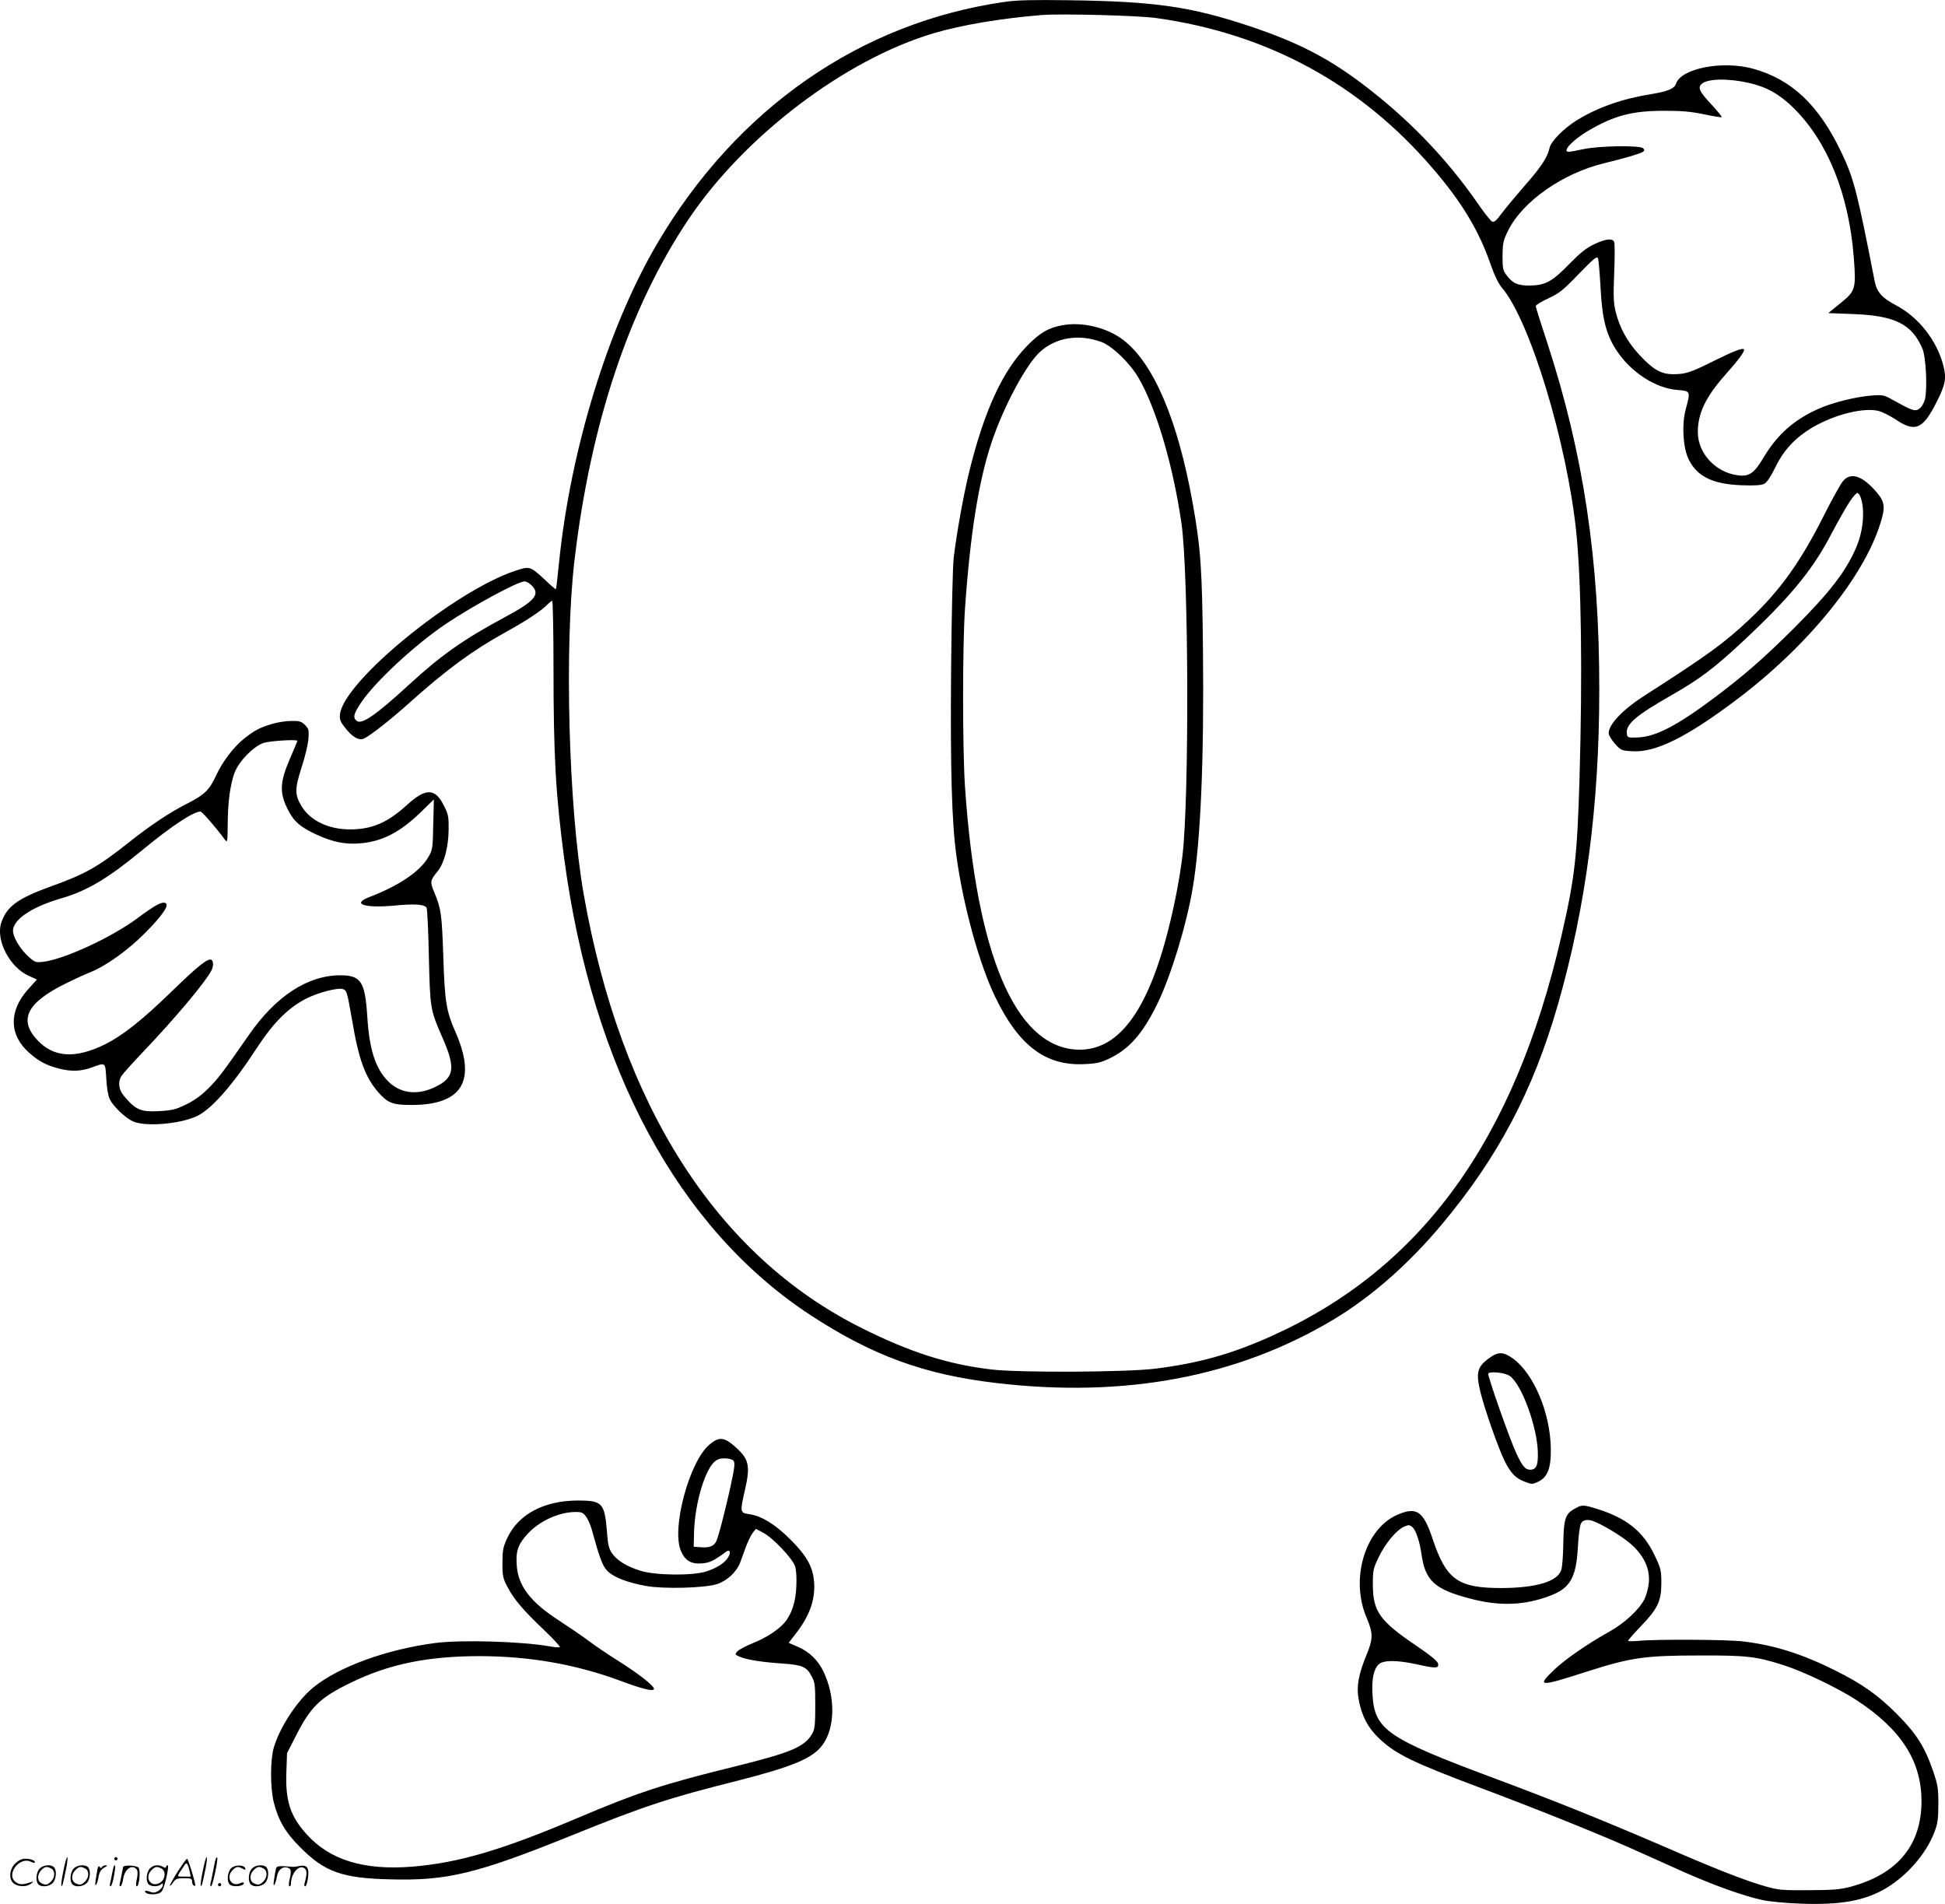 <svg version="1.0" xmlns="http://www.w3.org/2000/svg"
  viewBox="0 0 1199.993 1174.497"
 preserveAspectRatio="xMidYMid meet">
<g transform="translate(-0.509,1174.646) scale(0.1,-0.1)"
fill="#000000" stroke="none">
<path d="M6205 11735 c-891 -127 -1654 -657 -2144 -1489 -303 -514 -536 -1271
-607 -1971 -9 -88 -17 -161 -19 -163 -2 -2 -32 23 -66 56 -94 87 -95 87 -186
57 -377 -126 -1052 -678 -1080 -882 -4 -33 0 -46 29 -83 45 -60 89 -85 120
-69 44 22 164 117 278 219 231 207 391 324 590 434 129 71 227 136 259 170 14
14 28 26 33 26 4 0 8 -190 8 -422 0 -538 14 -777 66 -1168 174 -1297 705
-2282 1519 -2816 382 -250 702 -367 1145 -419 796 -94 1492 37 2085 393 231
139 459 339 663 582 349 417 565 825 719 1360 172 600 255 1226 255 1940 1
803 -98 1460 -321 2142 -39 118 -71 220 -71 226 0 7 35 28 78 48 67 31 92 51
188 151 92 95 112 111 118 96 4 -10 11 -92 16 -183 10 -193 35 -290 101 -389
88 -132 240 -230 372 -240 83 -7 83 -6 52 -121 -24 -89 -17 -225 14 -297 50
-113 147 -163 331 -170 83 -3 122 0 140 9 16 8 40 44 68 101 51 106 122 183
230 247 136 80 318 125 409 101 22 -6 67 -29 100 -50 124 -84 171 -64 256 105
55 108 62 147 42 225 -40 155 -153 299 -292 372 -87 46 -118 81 -132 149 -107
550 -129 635 -205 794 -140 293 -305 449 -543 516 -190 53 -448 3 -478 -93 -9
-29 -53 -47 -152 -63 -181 -29 -330 -82 -459 -161 -82 -51 -161 -131 -169
-172 -12 -55 -51 -116 -148 -226 -54 -62 -119 -140 -145 -174 -36 -49 -49 -60
-62 -53 -9 5 -49 55 -88 112 -194 280 -431 525 -713 738 -215 162 -401 257
-694 355 -363 121 -587 153 -1115 160 -220 3 -320 1 -395 -10z m935 -100 c686
-96 1260 -408 1706 -929 176 -204 282 -380 353 -583 26 -75 50 -125 73 -152
172 -202 400 -952 458 -1506 31 -308 39 -863 20 -1525 -14 -473 -29 -611 -111
-965 -290 -1263 -864 -2055 -1790 -2471 -249 -112 -452 -168 -719 -201 -182
-22 -831 -25 -1005 -5 -269 31 -505 106 -806 257 -892 446 -1484 1372 -1713
2677 -93 530 -120 1523 -56 2063 100 843 338 1554 702 2097 344 514 965 986
1512 1149 176 52 416 92 671 113 119 9 594 -3 705 -19z m3659 -401 c106 -24
187 -70 272 -154 209 -206 340 -530 371 -918 15 -198 12 -211 -85 -288 l-72
-59 155 -6 c258 -10 361 -62 426 -214 22 -51 31 -251 15 -313 -7 -25 -22 -49
-36 -58 -26 -17 -43 -11 -165 57 -52 29 -59 31 -132 25 -98 -8 -245 -45 -329
-84 -147 -66 -251 -159 -334 -299 -58 -98 -90 -119 -163 -108 -136 20 -242
137 -242 266 0 116 49 218 171 355 79 89 120 144 114 155 -8 11 -64 -10 -190
-73 -138 -69 -172 -80 -246 -80 -76 0 -125 28 -211 121 -72 78 -120 164 -144
261 -14 54 -16 95 -10 241 4 96 4 183 0 192 -9 25 -51 21 -123 -13 -49 -23
-86 -53 -151 -119 -108 -112 -151 -135 -247 -136 -77 0 -106 13 -147 69 -18
23 -21 42 -21 114 1 78 4 94 34 155 91 183 339 356 599 418 117 28 214 57 232
68 12 8 12 13 2 23 -19 19 -276 15 -370 -6 -40 -9 -80 -16 -88 -16 -45 0 23
73 122 131 161 94 271 122 469 122 106 0 165 -5 244 -22 57 -12 106 -20 108
-17 3 2 -27 39 -66 81 -72 77 -83 102 -56 125 39 32 165 34 294 4z m-7514
-3099 c56 -55 20 -97 -171 -199 -251 -135 -389 -233 -584 -412 -207 -190 -294
-250 -325 -224 -24 20 -18 43 27 111 87 130 332 357 523 486 170 114 446 263
487 263 10 0 30 -11 43 -25z M6559 9740 c-85 -15 -139 -47 -218 -128 -151
-155 -264 -401 -356 -775 -35 -142 -77 -374 -96 -532 -6 -49 -13 -359 -16
-687 -5 -619 4 -942 33 -1153 42 -306 141 -665 238 -866 145 -302 311 -428
549 -417 77 3 103 9 157 35 122 58 206 154 296 338 84 173 180 488 218 715 49
290 70 791 63 1464 -5 503 -14 632 -63 906 -92 517 -243 869 -431 1011 -99 75
-252 112 -374 89z m241 -103 c66 -24 176 -130 228 -219 109 -185 214 -539 266
-898 45 -304 49 -1705 6 -2056 -16 -129 -46 -290 -85 -444 -131 -523 -318
-766 -575 -748 -374 27 -611 591 -681 1618 -16 227 -16 887 0 1105 32 459 84
783 163 1020 74 222 216 488 303 564 99 87 237 108 375 58z M11376 8779 c-15
-17 -69 -115 -121 -218 -142 -282 -270 -460 -455 -634 -157 -148 -256 -220
-657 -477 -127 -82 -213 -173 -213 -226 0 -12 17 -41 38 -65 38 -42 41 -43
110 -47 142 -8 335 87 642 319 436 328 782 753 886 1086 32 100 28 133 -23
193 -87 102 -159 126 -207 69z m120 -147 c11 -77 -2 -174 -36 -256 -63 -150
-161 -279 -389 -507 -181 -180 -306 -290 -488 -426 -233 -175 -366 -243 -477
-246 -59 -2 -61 -1 -64 25 -7 57 58 112 276 236 173 99 262 166 436 328 285
266 426 435 535 639 82 155 129 234 155 263 19 21 21 22 33 6 7 -9 15 -37 19
-62z M1685 7281 c-75 -22 -108 -39 -174 -91 -63 -50 -134 -143 -172 -226 -41
-90 -72 -120 -172 -171 -110 -55 -230 -135 -363 -240 -192 -153 -273 -199
-483 -274 -207 -75 -273 -123 -308 -224 -36 -107 52 -277 171 -329 l49 -22
-56 -62 c-119 -134 -116 -281 9 -391 59 -52 105 -76 181 -96 77 -20 137 -18
203 6 89 32 84 36 91 -71 3 -57 12 -107 22 -126 23 -45 96 -114 142 -135 74
-34 282 -18 390 30 92 41 222 188 377 426 99 151 189 242 298 299 72 38 198
71 230 61 24 -8 27 -17 56 -184 42 -252 82 -360 165 -455 57 -64 88 -76 202
-76 315 0 405 149 271 453 -56 127 -65 185 -74 467 -9 259 -13 290 -56 393
-27 63 -25 73 22 130 39 47 66 150 67 253 1 82 -2 98 -29 150 -54 110 -112
111 -230 3 -119 -108 -214 -149 -350 -149 -130 0 -243 53 -297 141 -44 72 -44
107 -2 239 21 63 40 143 43 177 4 56 2 64 -21 87 -22 22 -35 26 -84 25 -32 0
-85 -8 -118 -18z m155 -105 c0 -1 -21 -52 -47 -112 -61 -142 -64 -205 -15
-306 38 -78 79 -114 184 -162 96 -44 175 -60 265 -52 136 11 248 69 376 194
l79 77 -4 -155 c-3 -149 -4 -157 -31 -202 -51 -88 -180 -175 -362 -245 -113
-43 -33 -70 153 -53 127 12 185 8 199 -13 4 -7 11 -142 14 -302 8 -323 8 -326
84 -500 83 -189 74 -248 -49 -306 -110 -52 -218 -37 -292 43 -74 78 -111 195
-123 396 -14 213 -39 252 -166 252 -201 0 -398 -128 -565 -369 -158 -227 -187
-266 -247 -326 -43 -44 -87 -76 -138 -101 -65 -32 -86 -37 -168 -42 -115 -6
-146 8 -219 96 -30 36 -36 82 -15 119 7 12 71 84 144 160 188 198 374 419 411
490 15 26 15 60 2 68 -21 13 -80 -34 -243 -192 -184 -179 -303 -273 -412 -328
-186 -92 -320 -83 -422 28 -114 124 -61 229 177 346 52 26 122 58 155 71 94
38 230 135 334 240 108 108 154 176 126 186 -23 9 -63 -13 -175 -96 -158 -117
-450 -252 -580 -267 -44 -5 -50 -3 -89 32 -44 40 -85 102 -94 145 -17 73 100
158 297 215 158 46 285 121 495 294 184 152 321 242 363 241 11 -1 91 -93 152
-175 14 -18 15 -10 16 92 0 137 15 248 42 322 27 71 114 161 178 184 38 13
210 24 210 13z M9188 3365 c-69 -51 -78 -88 -49 -207 27 -109 112 -351 151
-428 37 -73 67 -103 122 -124 44 -17 48 -17 83 0 58 27 80 84 78 204 -3 220
-104 460 -232 555 -62 44 -92 45 -153 0z m129 -105 c73 -44 174 -317 176 -476
2 -78 -10 -104 -48 -104 -29 0 -48 22 -85 102 -39 82 -179 480 -173 491 9 15
98 7 130 -13z M4381 2834 c-123 -105 -233 -513 -176 -652 25 -62 63 -85 130
-80 50 4 74 16 151 73 21 15 30 -4 13 -33 -20 -36 -71 -69 -138 -90 -88 -27
-314 -24 -406 5 -85 27 -143 63 -175 109 -19 29 -25 54 -31 140 -14 168 -29
184 -178 184 -209 0 -369 -85 -437 -233 -25 -54 -29 -74 -29 -152 0 -81 3 -96
32 -150 39 -75 98 -144 227 -266 55 -53 98 -99 95 -103 -3 -3 -30 -2 -60 4
-176 31 -545 42 -709 21 -298 -39 -591 -145 -748 -271 -101 -81 -210 -246
-248 -375 -22 -78 -22 -246 0 -336 29 -114 71 -186 165 -280 149 -150 258
-189 551 -196 355 -10 538 35 1127 273 440 178 594 229 1013 334 349 89 471
140 531 224 77 106 79 297 4 452 -34 70 -87 121 -156 151 l-58 25 44 57 c84
108 120 207 113 314 -6 95 -44 165 -147 267 -94 94 -179 146 -255 156 -55 8
-56 13 -26 144 36 156 27 196 -62 274 -67 59 -98 60 -157 10z m149 -98 c9 -12
8 -33 -5 -98 -28 -141 -86 -371 -101 -400 -16 -31 -43 -41 -100 -36 l-39 3 2
86 c4 167 60 368 120 432 21 21 36 27 69 27 24 0 47 -6 54 -14z m-911 -343
c12 -14 28 -51 37 -82 49 -178 67 -226 97 -256 39 -39 125 -72 237 -92 111
-20 361 -13 438 11 64 21 123 76 145 137 9 24 26 70 37 101 12 31 30 67 40 80
l19 23 45 -24 c60 -31 180 -158 196 -206 8 -23 11 -72 8 -129 -4 -94 -30 -171
-75 -222 -39 -44 -113 -92 -191 -123 -44 -18 -88 -41 -98 -52 -16 -18 -16 -19
18 -34 44 -18 134 -32 263 -41 119 -8 147 -20 177 -77 21 -38 23 -56 23 -182
0 -112 -3 -146 -17 -170 -46 -84 -128 -119 -480 -206 -443 -109 -595 -159
-973 -319 -467 -198 -734 -276 -1020 -299 -295 -23 -505 41 -648 200 -101 111
-132 207 -125 386 l4 114 52 102 c94 185 149 239 337 331 239 117 478 166 802
166 310 -1 593 -51 871 -154 130 -49 202 -66 202 -48 0 19 -92 91 -213 168
-66 41 -152 99 -191 129 -39 29 -118 83 -175 120 -183 117 -261 219 -268 349
-6 86 10 128 69 192 71 77 191 132 290 133 39 1 50 -3 67 -26z M9716 2437
c-54 -30 -64 -65 -66 -217 -1 -69 -6 -141 -13 -160 -24 -70 -154 -109 -368
-110 -269 0 -341 51 -425 303 -58 173 -99 201 -220 148 -198 -88 -290 -397
-187 -635 40 -95 40 -128 0 -226 -50 -121 -64 -195 -50 -274 18 -103 57 -178
129 -246 105 -97 201 -144 629 -305 329 -123 716 -279 910 -365 83 -37 231
-103 330 -148 194 -86 375 -151 495 -177 41 -9 147 -19 235 -22 248 -9 394 18
524 94 133 79 250 214 301 348 19 49 24 80 24 170 0 99 -3 120 -32 205 -52
151 -103 231 -222 351 -117 118 -216 188 -385 272 -201 100 -371 154 -560 177
-96 13 -548 15 -652 4 -35 -3 -63 -3 -63 1 0 4 35 44 78 89 105 109 127 156
127 266 0 79 -3 91 -42 173 -70 147 -173 229 -357 286 -84 26 -92 26 -140 -2z
m131 -79 c73 -31 189 -105 234 -149 71 -69 103 -143 97 -223 -3 -36 -15 -80
-28 -106 -33 -64 -123 -148 -216 -199 -134 -75 -275 -172 -341 -236 -110 -105
-93 -106 207 -9 267 85 352 98 690 98 294 1 351 -6 520 -60 127 -41 341 -144
453 -218 272 -179 397 -374 397 -621 0 -270 -147 -449 -435 -527 -67 -18 -108
-21 -260 -22 -161 -1 -189 1 -265 23 -127 36 -302 104 -635 249 -374 161 -666
279 -1045 420 -659 246 -734 298 -747 514 -6 95 7 158 39 188 29 26 112 26
232 0 120 -27 138 -26 134 2 -2 16 -41 48 -133 111 -228 154 -269 212 -270
377 0 89 2 100 37 172 40 84 111 169 159 188 25 11 32 10 49 -5 21 -19 44 -88
55 -165 23 -165 81 -218 300 -275 180 -48 334 -43 492 17 125 46 162 111 173
297 3 69 12 136 19 149 13 25 45 29 88 10z M396 204 c-10 -47 -15 -88 -12 -91
5 -6 9 7 30 110 7 37 10 67 6 67 -4 0 -15 -39 -24 -86z M710 280 c0 -5 5 -10
10 -10 6 0 10 5 10 10 0 6 -4 10 -10 10 -5 0 -10 -4 -10 -10z M1256 204 c-10
-47 -15 -88 -12 -91 5 -6 9 7 30 110 7 37 10 67 6 67 -4 0 -15 -39 -24 -86z
M1336 279 c-3 -8 -10 -41 -16 -74 -6 -33 -14 -68 -16 -77 -3 -10 -1 -18 3 -18
10 0 46 171 38 178 -2 3 -7 -1 -9 -9z M99 251 c-38 -38 -41 -101 -7 -125 29
-20 79 -20 104 0 18 14 18 15 1 10 -53 -17 -69 -17 -92 -2 -69 45 21 166 94
126 12 -6 21 -7 21 -1 0 12 -25 21 -62 21 -19 0 -39 -10 -59 -29z M1100 199
c-28 -45 -49 -83 -47 -85 2 -3 12 7 21 21 14 21 24 25 66 25 43 0 50 -3 50
-19 0 -11 5 -23 10 -26 6 -3 10 -3 10 1 0 20 -44 164 -51 164 -4 0 -30 -37
-59 -81z m75 4 l7 -33 -42 0 c-42 0 -42 0 -28 23 8 12 21 32 29 44 15 25 22
18 34 -34z M250 220 c-22 -22 -27 -79 -8 -98 19 -19 66 -14 88 8 22 22 27 79
8 98 -19 19 -66 14 -88 -8z m71 0 c25 -14 25 -54 -1 -80 -23 -23 -33 -24 -61
-10 -25 14 -25 54 1 80 23 23 33 24 61 10z M460 220 c-22 -22 -27 -79 -8 -98
19 -19 66 -14 88 8 22 22 27 79 8 98 -19 19 -66 14 -88 -8z m71 0 c25 -14 25
-54 -1 -80 -23 -23 -33 -24 -61 -10 -25 14 -25 54 1 80 23 23 33 24 61 10z
M606 214 c-3 -16 -8 -47 -11 -69 -8 -51 10 -26 19 27 5 27 15 42 34 53 18 10
22 14 10 15 -9 0 -20 -5 -24 -11 -5 -8 -9 -8 -14 1 -5 8 -10 3 -14 -16z M707
233 c-2 -4 -7 -26 -11 -48 -4 -22 -9 -48 -12 -57 -3 -10 -1 -18 4 -18 4 0 14
28 20 62 11 58 10 81 -1 61z M765 230 c-1 -3 -5 -23 -9 -45 -4 -22 -9 -48 -12
-57 -3 -10 -1 -18 4 -18 5 0 13 20 17 45 7 53 44 87 74 68 17 -11 19 -28 8
-80 -4 -18 -3 -33 2 -33 16 0 24 99 11 115 -12 14 -87 18 -95 5z M930 220
c-22 -22 -27 -79 -8 -98 15 -15 61 -15 76 0 9 9 12 8 12 -5 0 -9 -12 -24 -26
-34 -21 -13 -32 -15 -55 -6 -16 6 -29 8 -29 3 0 -24 81 -27 102 -2 18 19 50
162 37 162 -5 0 -9 -5 -9 -10 0 -7 -6 -7 -19 0 -30 16 -59 12 -81 -10z m71 0
c29 -16 25 -65 -6 -86 -56 -37 -103 28 -55 76 23 23 33 24 61 10z M1431 221
c-23 -23 -28 -80 -9 -99 19 -19 88 -13 88 9 0 5 -11 4 -24 -2 -54 -25 -89 38
-46 81 23 23 33 24 62 9 16 -9 19 -8 16 3 -8 22 -64 22 -87 -1z M1560 220
c-22 -22 -27 -79 -8 -98 19 -19 66 -14 88 8 22 22 27 79 8 98 -19 19 -66 14
-88 -8z m71 0 c25 -14 25 -54 -1 -80 -23 -23 -33 -24 -61 -10 -25 14 -25 54 1
80 23 23 33 24 61 10z M1706 211 c-3 -14 -8 -44 -11 -66 -8 -51 10 -26 19 27
8 41 35 63 66 53 22 -7 24 -21 11 -77 -5 -22 -5 -38 0 -38 5 0 9 6 9 13 0 68
51 125 85 97 15 -13 15 -35 -1 -92 -3 -10 -1 -18 4 -18 6 0 13 23 17 50 9 63
-5 84 -49 76 -17 -4 -35 -6 -41 -6 -101 8 -104 7 -109 -19z M1350 120 c0 -5 5
-10 10 -10 6 0 10 5 10 10 0 6 -4 10 -10 10 -5 0 -10 -4 -10 -10z"/>
</g>
</svg>
